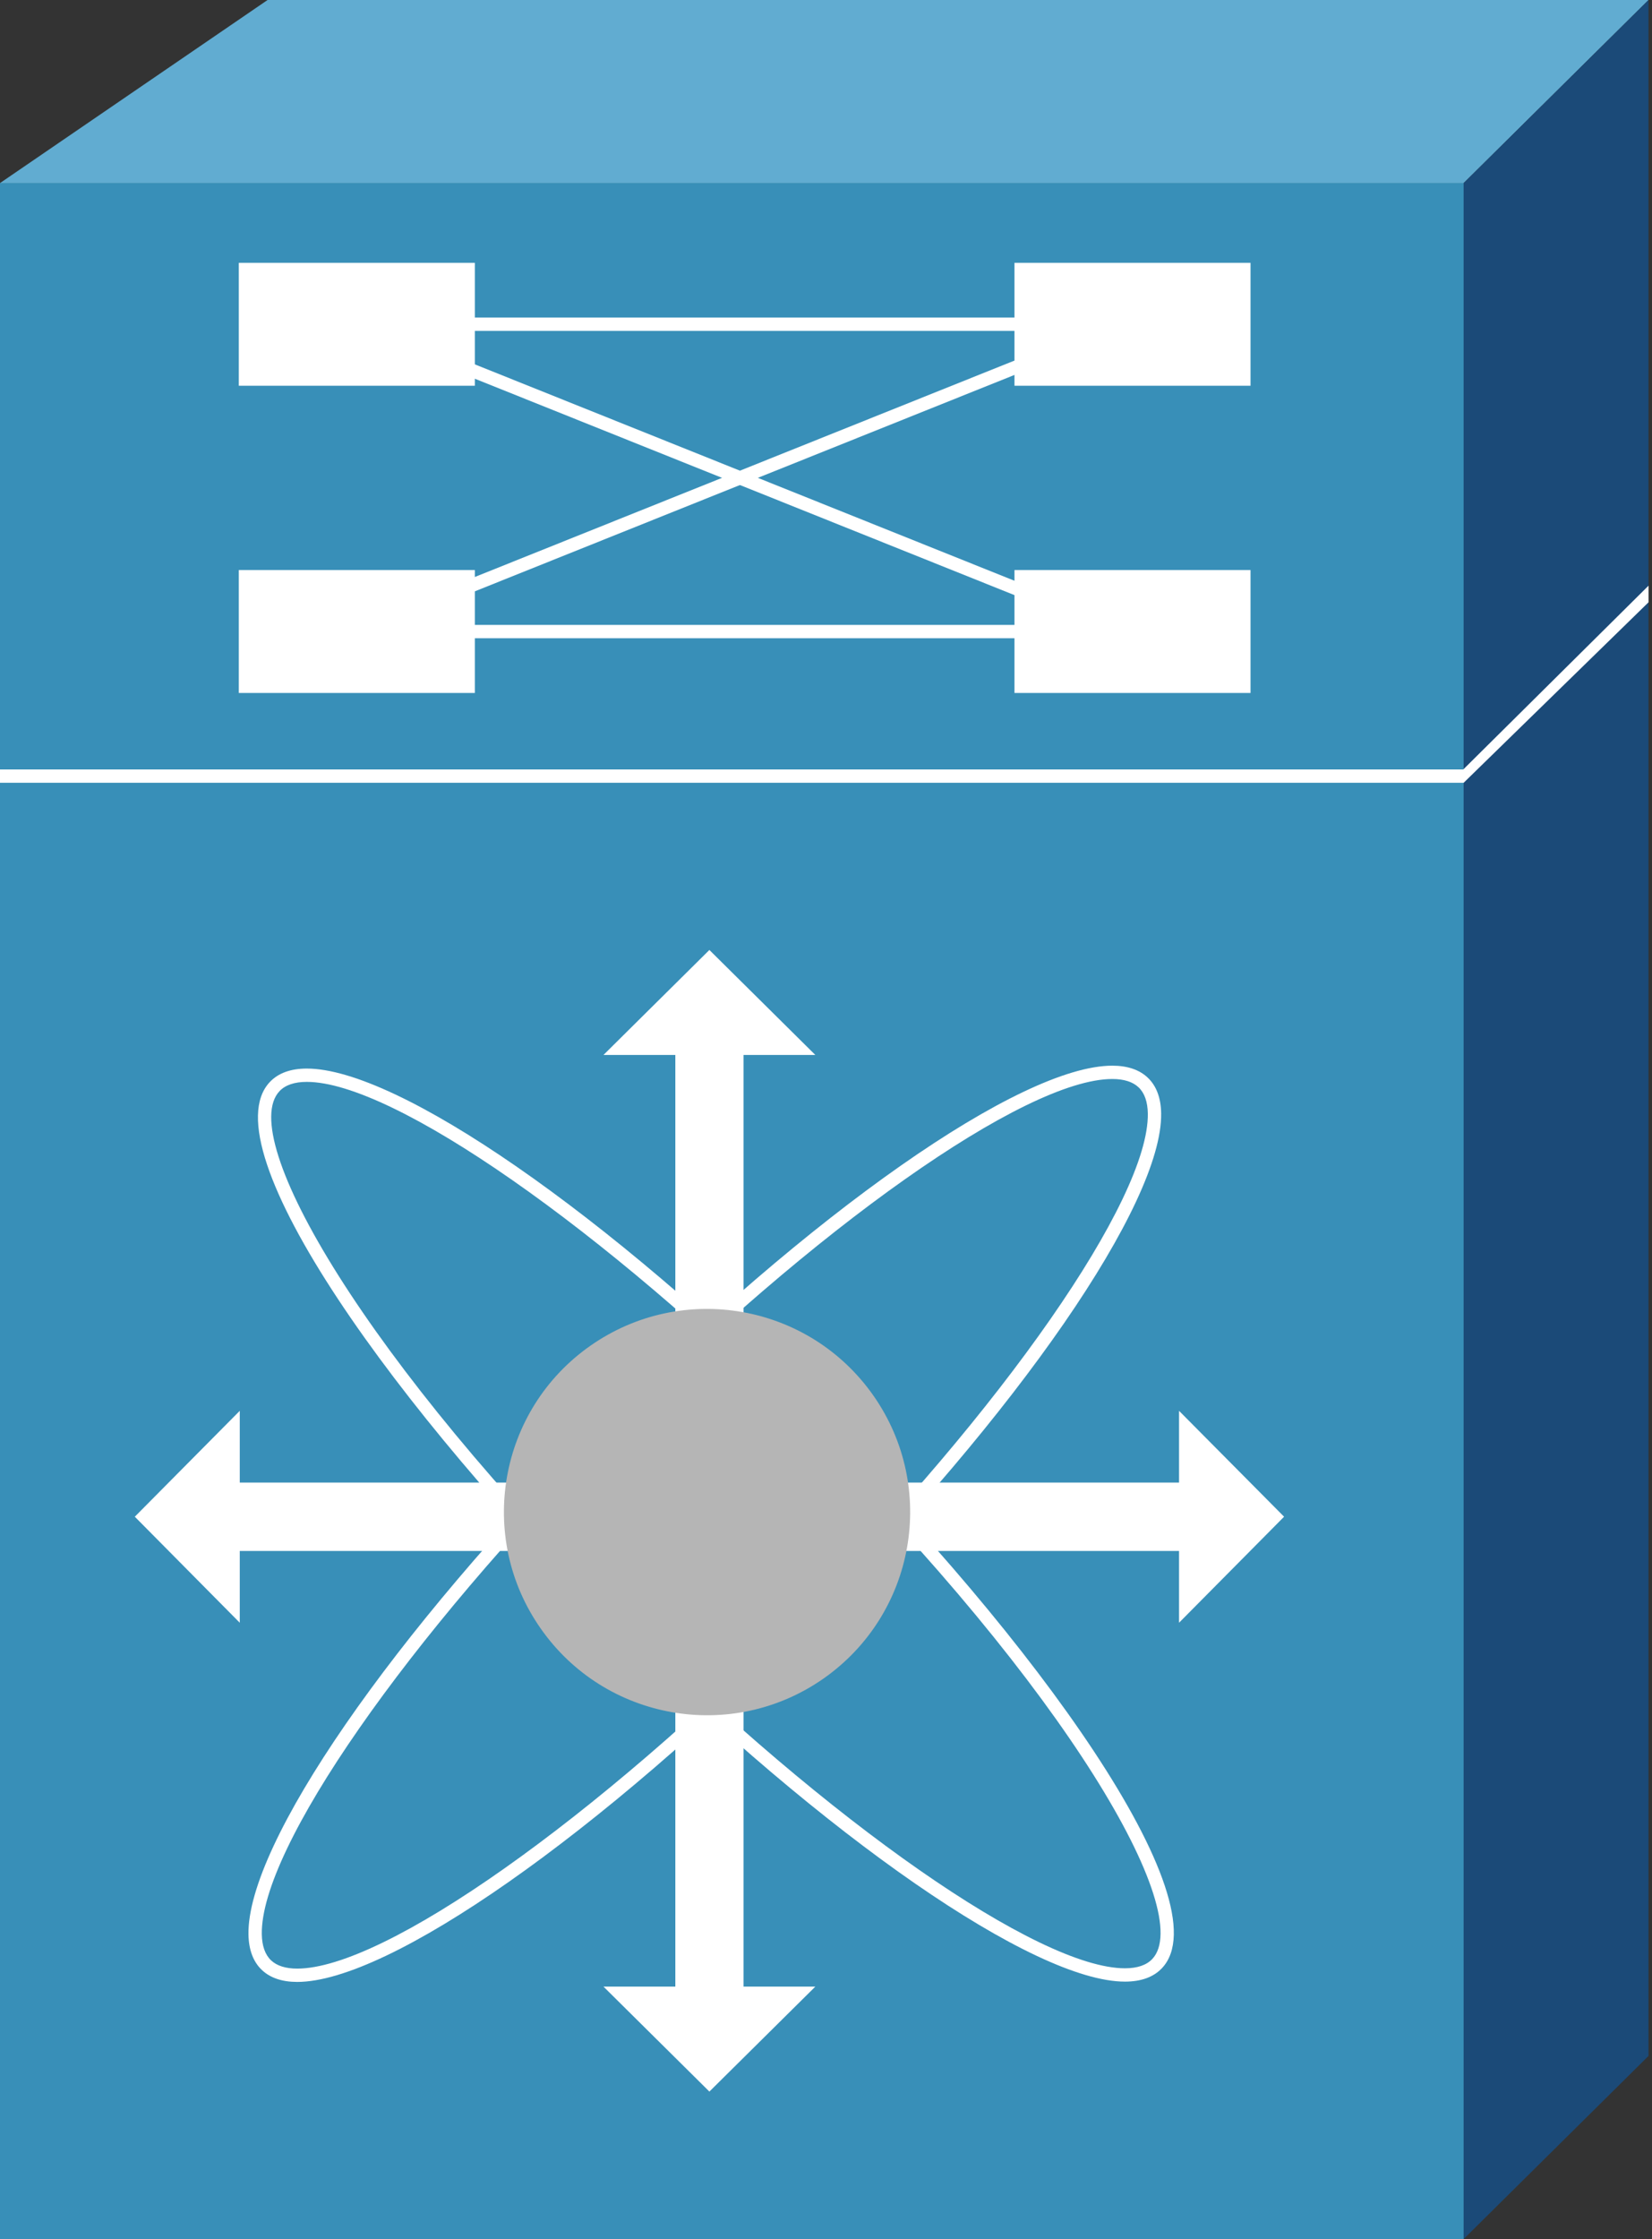 <?xml version="1.0" encoding="utf-8"?>
<!-- Generator: Adobe Illustrator 15.1.0, SVG Export Plug-In  -->
<!DOCTYPE svg PUBLIC "-//W3C//DTD SVG 1.1//EN" "http://www.w3.org/Graphics/SVG/1.1/DTD/svg11.dtd">
<svg version="1.1"
	 xmlns="http://www.w3.org/2000/svg" xmlns:xlink="http://www.w3.org/1999/xlink" xmlns:a="http://ns.adobe.com/AdobeSVGViewerExtensions/3.0/"
	 x="0px" y="0px" width="124px" height="168px" viewBox="0 0 124 168" enable-background="new 0 0 124 168" xml:space="preserve">
<rect x="0" y="0" width="124" height="168" fill="#333333" stroke="none"/>
<defs>
</defs>
<rect id="_x32_3_1_" y="13.737" fill="#388FB8" width="109.862" height="154.263"/>
<polygon id="_x32_2_1_" fill="#61ACD1" points="20.084,0 0,13.737 109.862,13.737 123.74,0 "/>
<polygon id="_x32_1_1_" fill="#1B4A78" points="123.74,154.259 123.74,0 109.862,13.737 109.862,168 "/>
<polygon id="_x32_0_1_" fill="#FFFFFF" points="109.862,58.733 0,58.733 0,57.733 109.833,57.733 123.74,43.944 123.74,45.19 "/>
<rect id="_x31_9_1_" x="17.925" y="19.721" fill="#FFFFFF" width="17.717" height="9.222"/>
<rect id="_x31_7_1_" x="76.147" y="19.721" fill="#FFFFFF" width="17.718" height="9.222"/>
<rect id="_x31_5_1_" x="17.925" y="42.772" fill="#FFFFFF" width="17.717" height="9.223"/>
<rect id="_x31_3_1_" x="76.147" y="42.772" fill="#FFFFFF" width="17.718" height="9.223"/>
<rect id="_x31_1_1_" x="29.947" y="23.827" fill="#FFFFFF" width="54.423" height="1"/>
<rect id="_x31_0_1_" x="29.947" y="46.888" fill="#FFFFFF" width="54.423" height="1"/>
<rect id="_x39__1_" x="55.079" y="4.843" transform="matrix(0.372 0.928 -0.928 0.372 68.171 -29.075)" fill="#FFFFFF" width="1" height="62.029"/>
<rect id="_x38__1_" x="24.565" y="35.358" transform="matrix(0.928 0.372 -0.372 0.928 17.314 -18.093)" fill="#FFFFFF" width="62.029" height="1"/>
<polygon id="_x37__1_" fill="#FFFFFF" points="38.883,111.241 17.997,111.241 17.997,105.856 10.119,113.801 17.997,121.756 
	17.997,116.37 38.883,116.37 "/>
<polygon id="_x36__1_" fill="#FFFFFF" points="50.691,128.17 50.691,149.057 45.296,149.057 53.247,156.934 61.2,149.057 
	55.812,149.057 55.812,128.17 "/>
<polygon id="_x35__1_" fill="#FFFFFF" points="50.691,100.042 50.691,79.156 45.296,79.156 53.247,71.278 61.2,79.156 
	55.812,79.156 55.812,100.042 "/>
<polygon id="_x34__1_" fill="#FFFFFF" points="67.616,116.37 88.5,116.37 88.5,121.756 96.384,113.801 88.5,105.856 88.5,111.241 
	67.616,111.241 "/>
<path id="_x33__1_" fill="#FFFFFF" d="M84.441,148.684c-6.821,0-22.513-10.856-38.16-26.401
	C29.832,105.939,15.6,86.098,20.256,81.182c0.632-0.667,1.564-1.006,2.772-1.006c6.822,0,22.516,10.861,38.164,26.411
	c16.449,16.337,30.68,36.174,26.021,41.092C86.581,148.346,85.648,148.684,84.441,148.684z M23.028,81.175
	c-0.922,0-1.61,0.233-2.046,0.694c-3.268,3.45,6.401,20.228,26.004,39.704c15.229,15.13,30.981,26.11,37.455,26.11
	c0.922,0,1.61-0.233,2.046-0.693c3.27-3.452-6.397-20.227-26-39.695C45.257,92.16,29.503,81.175,23.028,81.175z"/>
<path id="_x32__1_" fill="#FFFFFF" d="M22.309,148.707c-1.132,0-2.025-0.302-2.653-0.896c-0.65-0.616-0.988-1.517-1.006-2.677
	c-0.102-6.779,10.756-22.513,26.406-38.26C60.799,91.027,76.603,79.959,83.49,79.959c1.137,0,2.032,0.303,2.661,0.9
	c0.649,0.615,0.988,1.515,1.006,2.675c0.104,6.77-10.755,22.5-26.405,38.252C45,137.637,29.192,148.707,22.309,148.707z
	 M83.49,80.959c-6.536,0-22.401,11.195-37.724,26.621c-15.229,15.324-26.212,31.111-26.115,37.539
	c0.013,0.882,0.247,1.543,0.693,1.966c0.436,0.413,1.097,0.622,1.965,0.622c6.532,0,22.401-11.197,37.733-26.626
	c15.229-15.329,26.213-31.113,26.114-37.532c-0.014-0.88-0.247-1.541-0.693-1.964C85.026,81.169,84.362,80.959,83.49,80.959z"/>
<path id="_x31__1_" fill="#B5B5B5" d="M61.815,125.943c6.898-4.833,8.573-14.33,3.744-21.229c-4.834-6.898-14.334-8.573-21.233-3.75
	c-6.899,4.824-8.573,14.34-3.739,21.229C45.411,129.092,54.917,130.768,61.815,125.943z"/>
</svg>
